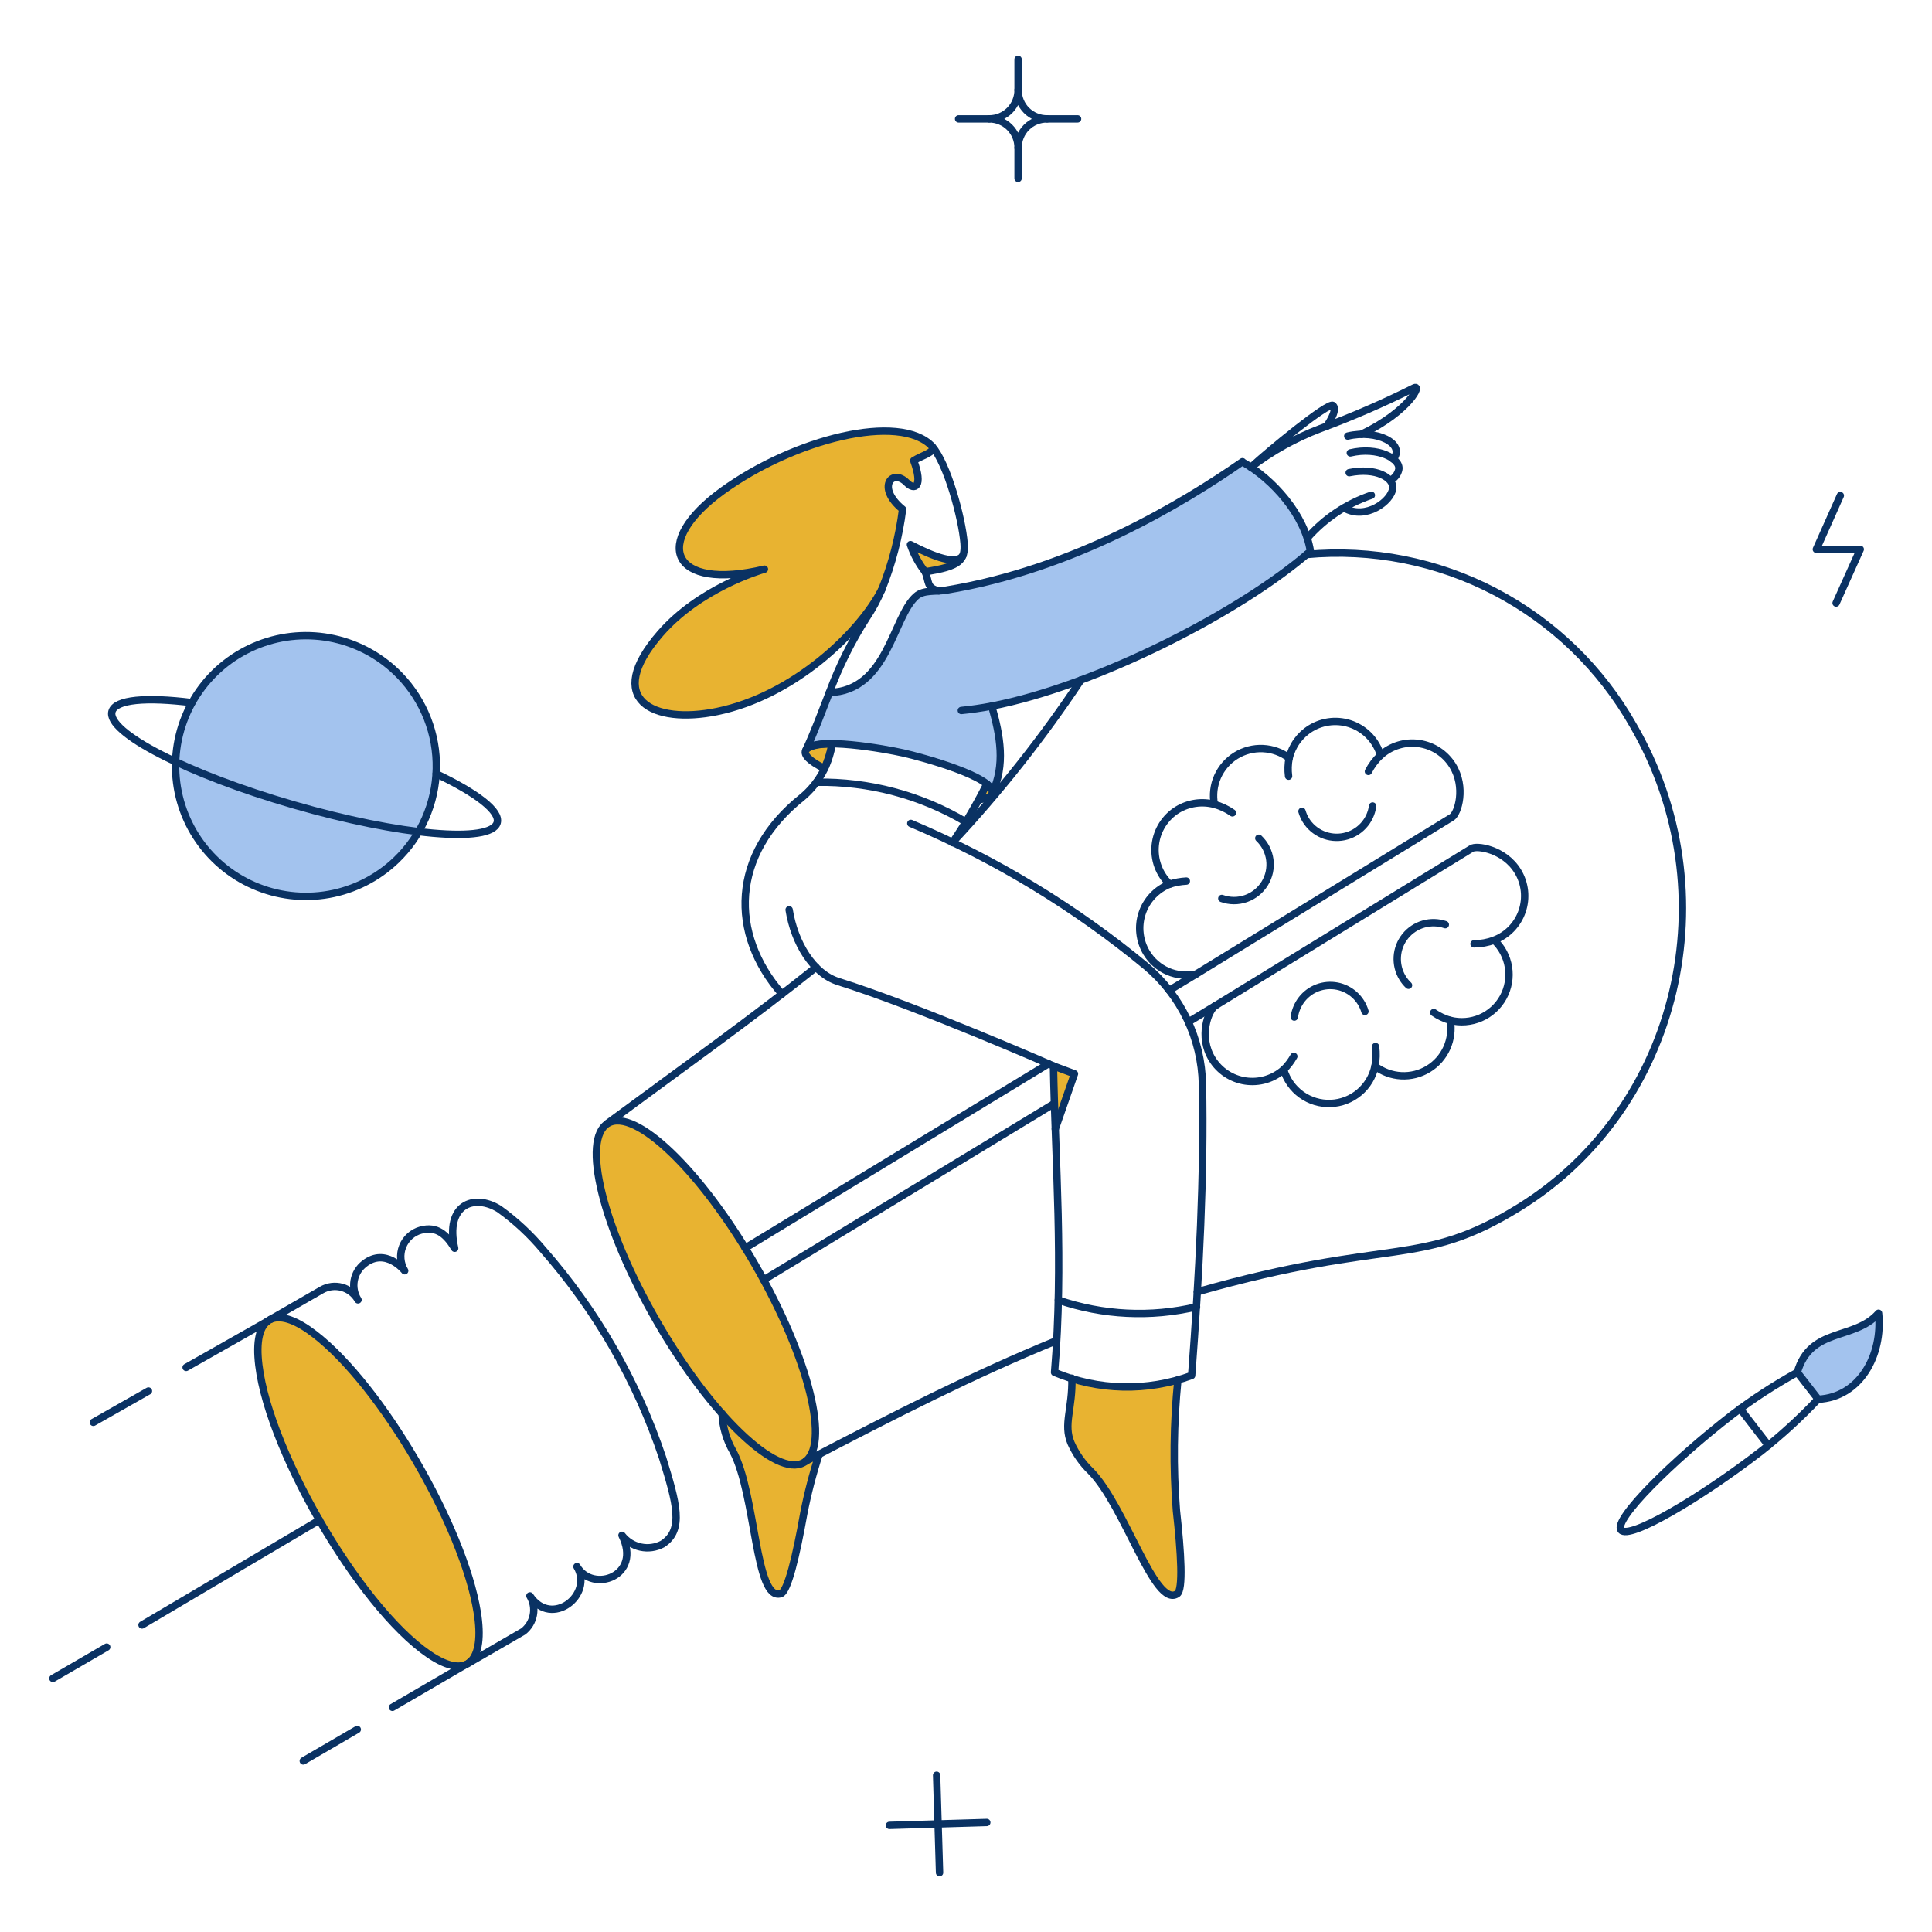<svg width="262" height="262" viewBox="0 0 262 262" fill="none" xmlns="http://www.w3.org/2000/svg">
<path d="M177.705 74.751C177.01 70.233 173.187 65.567 169.613 63.308C169.241 63.06 168.869 62.836 168.496 62.613C160.404 68.218 145.609 77.284 128.233 80.039C126.893 80.262 125.254 79.939 124.236 80.858C121.035 83.712 120.39 93.691 112.471 93.914C111.378 96.696 110.386 99.376 109.318 101.659C110.613 99.846 120.072 101.566 122.474 102.107C124.831 102.628 134.996 105.398 134.564 107.568C136.351 103.719 135.656 99.823 134.489 95.751C148.663 93.022 168.298 82.993 177.705 74.751Z" fill="#A3C3EE"/>
<path d="M53.741 116.629C51.22 119.052 48.036 120.673 44.594 121.287C41.152 121.901 37.604 121.481 34.401 120.079C31.197 118.677 28.481 116.357 26.597 113.412C24.712 110.466 23.743 107.028 23.812 103.532C23.881 100.036 24.986 96.639 26.986 93.77C28.986 90.902 31.791 88.691 35.048 87.417C38.304 86.143 41.866 85.864 45.281 86.614C48.697 87.364 51.813 89.11 54.236 91.631C55.846 93.304 57.111 95.278 57.958 97.441C58.804 99.603 59.217 101.911 59.171 104.233C59.125 106.554 58.621 108.844 57.69 110.971C56.758 113.098 55.416 115.021 53.741 116.629Z" fill="#A3C3EE"/>
<path d="M243.734 186.108C245.521 179.927 251.479 181.813 254.756 178.089C255.352 183.775 252.224 189.484 246.564 189.756L243.734 186.108Z" fill="#A3C3EE"/>
<path d="M109.019 198.343C106.76 199.659 102.541 196.929 97.924 191.715C98.004 193.514 98.515 195.268 99.412 196.83C102.541 202.687 102.392 217.135 105.867 216.121C106.836 215.822 107.977 210.907 108.995 205.273C109.522 202.552 110.219 199.865 111.081 197.23C110.649 197.45 109.452 198.055 109.019 198.343Z" fill="#E8B331"/>
<path d="M123.467 73.857C123.923 75.183 124.594 76.424 125.453 77.531C127.637 77.209 130.064 76.546 130.516 75.545C130.595 75.377 130.662 75.203 130.715 75.024C130.144 76.836 126.843 75.62 123.467 73.857Z" fill="#E8B331"/>
<path d="M126.396 60.527C122.002 55.91 107.68 59.534 97.975 66.559C88.22 73.608 91.025 80.212 103.659 77.184C102.915 77.407 94.822 79.839 89.535 85.917C81.765 94.853 88.517 98.279 97.225 96.492C107.625 94.357 116.562 85.818 119.59 79.909C120.981 76.428 121.924 72.784 122.397 69.066C118.774 66.112 120.983 63.431 122.968 65.467C124.036 66.559 125.227 66.038 123.912 62.469C125.238 61.647 126.829 61.383 126.396 60.527Z" fill="#E8B331"/>
<path d="M159.535 204.847C159.077 198.953 159.143 193.03 159.734 187.148C155.024 188.477 150.028 188.4 145.362 186.925C145.461 191.046 144.17 193.131 145.238 195.688C145.879 197.122 146.789 198.419 147.918 199.51C152.585 204.227 156.582 218.127 159.634 216.142C160.479 215.593 160.156 210.556 159.535 204.847Z" fill="#E8B331"/>
<path d="M112.843 100.865C112.62 102.017 112.27 103.141 111.8 104.216C107.754 102.205 108.698 100.89 112.843 100.865Z" fill="#E8B331"/>
<path d="M134.589 107.537C134.488 108.009 133.818 108.308 132.701 108.45C133.123 107.681 133.496 106.985 133.818 106.29C134.389 106.772 134.662 107.195 134.589 107.537Z" fill="#E8B331"/>
<path d="M145.707 145.62L143.101 153.091C143.001 150.187 142.902 147.332 142.852 144.527L145.707 145.62Z" fill="#E8B331"/>
<path d="M56.561 198.368C49.895 186.958 41.05 177.239 36.871 178.849C31.215 181.028 38.889 198.505 43.289 206.138C50.686 218.947 59.623 227.635 63.351 225.63C68.769 222.611 59.917 204.112 56.561 198.368Z" fill="#E8B331"/>
<path d="M102.392 171.486C95.045 158.776 86.133 150.188 82.459 152.325C78.761 154.459 81.739 166.474 89.062 179.183C96.385 191.892 105.321 200.457 108.994 198.344C112.694 196.21 109.715 184.195 102.392 171.486Z" fill="#E8B331"/>
<path d="M111.081 197.227C110.221 199.862 109.525 202.549 108.995 205.27C107.989 210.907 106.838 215.828 105.867 216.118C102.399 217.16 102.529 202.692 99.412 196.827C98.513 195.266 98.002 193.512 97.924 191.712" stroke="#0A3263" stroke-linecap="round" stroke-linejoin="round"/>
<path d="M196.993 103.819C196.497 103.018 195.833 102.335 195.044 101.819C194.255 101.303 193.364 100.967 192.431 100.834C191.497 100.701 190.547 100.775 189.646 101.051C188.746 101.326 187.915 101.797 187.217 102.428C186.94 101.486 186.449 100.619 185.784 99.896C185.118 99.174 184.294 98.614 183.377 98.261C182.46 97.908 181.474 97.771 180.495 97.861C179.516 97.951 178.572 98.265 177.734 98.779C177.009 99.225 176.38 99.81 175.882 100.5C175.383 101.19 175.026 101.972 174.83 102.8C173.799 102.023 172.558 101.575 171.269 101.516C169.98 101.456 168.703 101.788 167.605 102.466C166.508 103.145 165.641 104.14 165.118 105.32C164.595 106.5 164.443 107.811 164.677 109.08C163.839 108.86 162.966 108.811 162.11 108.935C161.252 109.059 160.43 109.353 159.688 109.801C158.851 110.314 158.145 111.013 157.621 111.844C157.097 112.674 156.771 113.613 156.668 114.589C156.565 115.566 156.687 116.552 157.026 117.474C157.364 118.395 157.91 119.227 158.62 119.904C157.75 120.247 156.965 120.776 156.321 121.454C155.677 122.132 155.188 122.943 154.891 123.83C154.593 124.717 154.492 125.658 154.597 126.587C154.7 127.517 155.006 128.413 155.492 129.212C156.171 130.335 157.187 131.216 158.392 131.733C159.599 132.249 160.938 132.374 162.219 132.091L196.871 110.845C197.743 110.32 198.803 106.743 196.993 103.819Z" stroke="#0A3263" stroke-linecap="round" stroke-linejoin="round"/>
<path d="M170.706 113.673C171.524 114.444 172.052 115.474 172.201 116.59C172.349 117.705 172.11 118.837 171.52 119.796C170.931 120.755 170.031 121.481 168.97 121.854C167.907 122.226 166.75 122.221 165.691 121.84" stroke="#0A3263" stroke-linecap="round" stroke-linejoin="round"/>
<path d="M186.144 109.305C186.006 110.309 185.563 111.246 184.872 111.988C184.181 112.73 183.278 113.24 182.287 113.449C181.295 113.658 180.263 113.556 179.331 113.156C178.4 112.756 177.616 112.079 177.084 111.216C176.858 110.843 176.684 110.442 176.562 110.024" stroke="#0A3263" stroke-linecap="round" stroke-linejoin="round"/>
<path d="M187.213 102.428C186.545 103.057 185.991 103.797 185.574 104.614" stroke="#0A3263" stroke-linecap="round" stroke-linejoin="round"/>
<path d="M160.879 119.485C160.109 119.524 159.348 119.665 158.615 119.905" stroke="#0A3263" stroke-linecap="round" stroke-linejoin="round"/>
<path d="M174.825 102.801C174.662 103.61 174.636 104.44 174.746 105.258" stroke="#0A3263" stroke-linecap="round" stroke-linejoin="round"/>
<path d="M167.133 110.232C166.389 109.705 165.556 109.315 164.674 109.081" stroke="#0A3263" stroke-linecap="round" stroke-linejoin="round"/>
<path d="M205.83 118.166C203.988 115.133 200.188 114.592 199.525 115.089L164.847 136.362C163.855 136.958 162.493 140.562 164.377 143.61C164.867 144.406 165.525 145.086 166.304 145.601C167.085 146.118 167.969 146.455 168.894 146.592C169.82 146.728 170.764 146.66 171.66 146.393C172.556 146.125 173.383 145.665 174.082 145.043C174.48 146.411 175.324 147.606 176.479 148.439C177.634 149.272 179.034 149.694 180.457 149.641C181.881 149.586 183.245 149.058 184.334 148.139C185.422 147.222 186.172 145.965 186.465 144.572C187.489 145.356 188.728 145.814 190.017 145.883C191.306 145.953 192.586 145.631 193.69 144.96C194.793 144.289 195.667 143.301 196.199 142.124C196.73 140.947 196.892 139.637 196.667 138.366C198.042 138.714 199.494 138.595 200.795 138.03C202.096 137.463 203.173 136.48 203.854 135.236C204.536 133.992 204.785 132.556 204.562 131.154C204.339 129.753 203.657 128.466 202.624 127.494C203.504 127.16 204.3 126.637 204.956 125.96C205.61 125.284 206.109 124.472 206.415 123.582C206.72 122.692 206.827 121.745 206.726 120.809C206.625 119.873 206.319 118.971 205.83 118.166Z" stroke="#0A3263" stroke-linecap="round" stroke-linejoin="round"/>
<path d="M185.101 137.155C184.846 136.291 184.358 135.514 183.691 134.91C183.023 134.305 182.204 133.895 181.319 133.726C180.434 133.557 179.52 133.635 178.676 133.95C177.833 134.267 177.093 134.808 176.538 135.517C175.994 136.217 175.643 137.047 175.52 137.924" stroke="#0A3263" stroke-linecap="round" stroke-linejoin="round"/>
<path d="M196 125.395C195.045 125.065 194.01 125.038 193.038 125.317C192.066 125.596 191.204 126.168 190.569 126.955C189.934 127.742 189.556 128.706 189.49 129.715C189.422 130.724 189.667 131.73 190.191 132.594C190.415 132.969 190.691 133.312 191.011 133.612" stroke="#0A3263" stroke-linecap="round" stroke-linejoin="round"/>
<path d="M202.627 127.5C201.753 127.823 200.828 127.991 199.896 127.997" stroke="#0A3263" stroke-linecap="round" stroke-linejoin="round"/>
<path d="M175.456 143.252C175.084 143.914 174.622 144.52 174.082 145.055" stroke="#0A3263" stroke-linecap="round" stroke-linejoin="round"/>
<path d="M196.67 138.372C195.871 138.142 195.115 137.784 194.432 137.311" stroke="#0A3263" stroke-linecap="round" stroke-linejoin="round"/>
<path d="M186.539 141.919C186.658 142.804 186.633 143.701 186.469 144.578" stroke="#0A3263" stroke-linecap="round" stroke-linejoin="round"/>
<path d="M164.846 136.362L161.148 138.595" stroke="#0A3263" stroke-linecap="round" stroke-linejoin="round"/>
<path d="M162.216 132.092L158.566 134.301" stroke="#0A3263" stroke-linecap="round" stroke-linejoin="round"/>
<path d="M142.978 149.642L103.559 173.57" stroke="#0A3263" stroke-linecap="round" stroke-linejoin="round"/>
<path d="M142.182 144.255L101.051 169.252" stroke="#0A3263" stroke-linecap="round" stroke-linejoin="round"/>
<path d="M177.184 75.198C186.012 74.381 194.889 76.132 202.745 80.241C210.601 84.35 217.104 90.641 221.469 98.357C234.655 121.018 227.748 150.284 206.053 163.716C192.483 172.118 188.717 167.676 162.365 175.187" stroke="#0A3263" stroke-linecap="round" stroke-linejoin="round"/>
<path d="M109.279 198.151C121.334 191.864 132.107 186.369 143.202 181.837" stroke="#0A3263" stroke-linecap="round" stroke-linejoin="round"/>
<path d="M110.657 131.173C102.293 137.875 93.132 144.404 82.434 152.298" stroke="#0A3263" stroke-linecap="round" stroke-linejoin="round"/>
<path d="M146.601 92.201C141.399 100.023 135.562 107.403 129.15 114.269" stroke="#0A3263" stroke-linecap="round" stroke-linejoin="round"/>
<path d="M168.472 62.638C172.666 64.996 176.936 69.837 177.705 74.751C168.297 82.993 148.663 93.022 134.489 95.751C135.656 99.823 136.351 103.72 134.564 107.568C134.996 105.4 124.979 102.666 122.474 102.107C120.029 101.56 110.602 99.863 109.318 101.659C110.386 99.376 111.379 96.695 112.471 93.914C120.39 93.691 121.022 83.698 124.236 80.858C125.249 79.963 126.843 80.263 128.233 80.039C145.599 77.215 160.404 68.223 168.496 62.613L168.472 62.638Z" stroke="#0A3263" stroke-linecap="round" stroke-linejoin="round"/>
<path d="M110.738 106.078C117.845 105.965 124.844 107.824 130.957 111.448" stroke="#0A3263" stroke-linecap="round" stroke-linejoin="round"/>
<path d="M130.601 75.289C129.791 76.705 126.663 75.526 123.467 73.856C123.922 75.181 124.593 76.422 125.453 77.529" stroke="#0A3263" stroke-linecap="round" stroke-linejoin="round"/>
<path d="M127.312 80.131C125.582 79.706 126.045 78.864 125.453 77.531C130.119 76.841 130.928 75.982 130.736 73.644C130.456 70.247 128.461 62.846 126.396 60.527" stroke="#0A3263" stroke-linecap="round" stroke-linejoin="round"/>
<path d="M134.489 95.751C133.048 96.025 131.659 96.223 130.367 96.348" stroke="#0A3263" stroke-linecap="round" stroke-linejoin="round"/>
<path d="M123.915 62.465C125.23 66.038 124.045 66.56 122.971 65.462C120.985 63.428 118.777 66.114 122.4 69.061C121.928 72.781 120.985 76.426 119.595 79.909C116.567 85.817 107.631 94.356 97.231 96.491C88.517 98.278 81.765 94.853 89.54 85.916C94.827 79.834 102.92 77.402 103.664 77.183C91.03 80.211 88.228 73.612 97.98 66.559C107.688 59.537 122.008 55.909 126.402 60.526C126.821 61.376 125.191 61.676 123.915 62.465Z" stroke="#0A3263" stroke-linecap="round" stroke-linejoin="round"/>
<path d="M112.471 93.914C113.782 90.367 115.471 86.972 117.51 83.787C118.316 82.581 119.005 81.301 119.569 79.965" stroke="#0A3263" stroke-linecap="round" stroke-linejoin="round"/>
<path d="M129.189 114.23C130.911 111.695 132.461 109.049 133.831 106.308" stroke="#0A3263" stroke-linecap="round" stroke-linejoin="round"/>
<path d="M183.117 61.421C186.865 60.527 189.95 62.216 189.694 63.655C189.637 63.944 189.518 64.217 189.348 64.456C189.176 64.696 188.957 64.896 188.702 65.045" stroke="#0A3263" stroke-linecap="round" stroke-linejoin="round"/>
<path d="M182.77 59.138C186.716 58.194 190.638 60.181 188.95 62.266" stroke="#0A3263" stroke-linecap="round" stroke-linejoin="round"/>
<path d="M177.283 72.963C179.619 70.297 182.616 68.294 185.972 67.155" stroke="#0A3263" stroke-linecap="round" stroke-linejoin="round"/>
<path d="M182.967 64.101C186.617 63.357 189.02 64.796 188.875 66.212C188.697 67.949 185.226 70.581 182.297 68.893" stroke="#0A3263" stroke-linecap="round" stroke-linejoin="round"/>
<path d="M179.889 57.822C179.939 57.772 181.453 55.663 180.783 54.992C180.212 54.421 171.971 61.198 169.662 63.358" stroke="#0A3263" stroke-linecap="round" stroke-linejoin="round"/>
<path d="M184.631 58.889C191.185 55.737 192.944 51.935 191.706 52.633C187.574 54.701 183.33 56.541 178.996 58.143C175.641 59.42 172.489 61.176 169.639 63.357" stroke="#0A3263" stroke-linecap="round" stroke-linejoin="round"/>
<path d="M159.732 187.148C159.147 193.031 159.08 198.953 159.534 204.848C160.166 210.555 160.476 215.595 159.633 216.142C156.578 218.125 152.575 204.236 147.916 199.51C146.785 198.42 145.875 197.122 145.236 195.688C144.166 193.127 145.463 191.039 145.359 186.904" stroke="#0A3263" stroke-linecap="round" stroke-linejoin="round"/>
<path d="M102.393 171.486C109.725 184.19 112.697 196.214 108.995 198.337C105.325 200.451 96.386 191.884 89.063 179.177C81.74 166.469 78.764 154.462 82.46 152.323C86.155 150.184 95.055 158.771 102.393 171.486Z" stroke="#0A3263" stroke-linecap="round" stroke-linejoin="round"/>
<path d="M64.717 218.634C62.861 207.081 51.703 187.86 42.644 180.92C37.965 177.295 34.613 177.936 34.997 184.015C35.724 195.551 48.569 217.806 58.158 224.336C63.481 227.96 65.77 225.191 64.717 218.634Z" stroke="#0A3263" stroke-linecap="round" stroke-linejoin="round"/>
<path d="M63.597 225.499L70.967 221.236C71.677 220.679 72.16 219.883 72.324 218.997C72.489 218.11 72.324 217.194 71.861 216.42C74.794 220.837 80.549 216.276 78.24 212.448C80.382 216.098 87.115 213.741 84.347 208.204C84.974 209.017 85.869 209.582 86.872 209.799C87.875 210.018 88.924 209.875 89.832 209.395C92.83 207.482 91.718 203.761 89.858 197.703C86.379 187.301 80.859 177.695 73.623 169.451C71.884 167.38 69.893 165.533 67.697 163.956C64.223 161.801 60.315 163.416 61.659 169.278C60.554 167.436 59.257 166.232 57.066 166.819C56.513 166.973 56.002 167.253 55.575 167.637C55.148 168.021 54.816 168.498 54.605 169.033C54.393 169.566 54.308 170.142 54.357 170.714C54.405 171.286 54.585 171.839 54.882 172.33C54.882 172.33 52.311 169.08 49.396 171.388C48.672 171.952 48.185 172.766 48.029 173.669C47.872 174.574 48.059 175.503 48.551 176.277C48.317 175.863 48.002 175.5 47.627 175.208C47.251 174.916 46.821 174.703 46.361 174.578C45.902 174.452 45.423 174.421 44.951 174.482C44.479 174.544 44.025 174.699 43.613 174.937L36.676 178.928" stroke="#0A3263" stroke-linecap="round" stroke-linejoin="round"/>
<path d="M243.733 186.107C240.671 187.798 237.736 189.706 234.946 191.817C226.753 198.145 218.761 206.089 219.826 207.48C220.891 208.871 230.577 203.164 238.79 196.831C241.543 194.667 244.132 192.303 246.535 189.756" stroke="#0A3263" stroke-linecap="round" stroke-linejoin="round"/>
<path d="M243.734 186.107C245.521 179.926 251.479 181.812 254.756 178.088C255.352 183.774 252.224 189.483 246.564 189.755L243.734 186.107Z" stroke="#0A3263" stroke-linecap="round" stroke-linejoin="round"/>
<path d="M235.977 191.038L239.811 196.011" stroke="#0A3263" stroke-linecap="round" stroke-linejoin="round"/>
<path d="M249.569 67.205L246.316 74.49H252.273L248.996 81.776" stroke="#0A3263" stroke-linecap="round" stroke-linejoin="round"/>
<path d="M133.819 247.146L120.613 247.543" stroke="#0A3263" stroke-linecap="round" stroke-linejoin="round"/>
<path d="M127.413 253.948L127.016 240.741" stroke="#0A3263" stroke-linecap="round" stroke-linejoin="round"/>
<path d="M112.843 100.865C112.62 102.017 112.27 103.141 111.8 104.216C107.754 102.205 108.698 100.89 112.843 100.865Z" stroke="#0A3263" stroke-linecap="round" stroke-linejoin="round"/>
<path d="M134.564 107.567C134.444 108.017 133.806 108.31 132.729 108.456" stroke="#0A3263" stroke-linecap="round" stroke-linejoin="round"/>
<path d="M112.842 100.865C112.436 103.685 111.004 106.257 108.821 108.088C99.066 115.833 98.915 126.68 106.041 134.798" stroke="#0A3263" stroke-linecap="round" stroke-linejoin="round"/>
<path d="M36.241 179.2L25.242 185.436" stroke="#0A3263" stroke-linecap="round" stroke-linejoin="round"/>
<path d="M63.092 225.772L53.219 231.532" stroke="#0A3263" stroke-linecap="round" stroke-linejoin="round"/>
<path d="M48.452 234.535L41.129 238.805" stroke="#0A3263" stroke-linecap="round" stroke-linejoin="round"/>
<path d="M20.13 188.639L12.658 192.884" stroke="#0A3263" stroke-linecap="round" stroke-linejoin="round"/>
<path d="M43.314 206.139L19.26 220.362" stroke="#0A3263" stroke-linecap="round" stroke-linejoin="round"/>
<path d="M14.47 223.366L7.172 227.61" stroke="#0A3263" stroke-linecap="round" stroke-linejoin="round"/>
<path d="M53.741 116.628C51.22 119.051 48.036 120.672 44.594 121.286C41.152 121.9 37.604 121.48 34.401 120.078C31.197 118.676 28.481 116.356 26.597 113.411C24.712 110.465 23.743 107.027 23.812 103.531C23.881 100.035 24.986 96.638 26.986 93.769C28.986 90.901 31.791 88.69 35.048 87.416C38.304 86.142 41.866 85.863 45.281 86.613C48.697 87.363 51.813 89.109 54.236 91.63C55.846 93.303 57.111 95.277 57.958 97.439C58.804 99.602 59.217 101.91 59.171 104.232C59.125 106.553 58.621 108.843 57.69 110.97C56.758 113.097 55.416 115.02 53.741 116.628Z" stroke="#0A3263" stroke-linecap="round" stroke-linejoin="round"/>
<path d="M59.151 104.931C64.637 107.538 67.884 110.014 67.418 111.578C66.582 114.403 54.236 113.316 39.814 109.145C25.393 104.974 14.367 99.3 15.19 96.472C15.659 94.856 19.831 94.51 26.008 95.28" stroke="#0A3263" stroke-linecap="round" stroke-linejoin="round"/>
<path d="M107.016 123.378C107.735 127.896 110.274 132.039 113.693 133.11C124.37 136.449 142.859 144.553 142.859 144.553C143.09 157.337 144.247 171.404 143.009 186.107C148.929 188.599 155.574 188.749 161.602 186.528C162.644 172.653 163.313 159.347 163.065 147.06C163.009 144.002 162.301 140.992 160.988 138.23C159.672 135.469 157.784 133.02 155.445 131.049C145.798 123.074 135.042 116.544 123.516 111.663" stroke="#0A3263" stroke-linecap="round" stroke-linejoin="round"/>
<path d="M142.854 144.553L145.708 145.62L143.102 153.092" stroke="#0A3263" stroke-linecap="round" stroke-linejoin="round"/>
<path d="M143.525 176.301C149.56 178.372 156.058 178.69 162.266 177.22" stroke="#0A3263" stroke-linecap="round" stroke-linejoin="round"/>
<path d="M138.062 8.052V12.198" stroke="#0A3263" stroke-linecap="round" stroke-linejoin="round"/>
<path d="M146.131 16.119H141.984" stroke="#0A3263" stroke-linecap="round" stroke-linejoin="round"/>
<path d="M138.062 24.187V20.041" stroke="#0A3263" stroke-linecap="round" stroke-linejoin="round"/>
<path d="M129.996 16.119H134.144" stroke="#0A3263" stroke-linecap="round" stroke-linejoin="round"/>
<path d="M141.983 16.119C141.468 16.12 140.957 16.02 140.481 15.823C140.004 15.627 139.571 15.338 139.208 14.974C138.843 14.609 138.555 14.177 138.358 13.7C138.161 13.224 138.061 12.713 138.062 12.198C138.063 12.713 137.963 13.224 137.766 13.7C137.571 14.176 137.281 14.609 136.918 14.973C136.553 15.338 136.12 15.626 135.644 15.823C135.168 16.02 134.657 16.12 134.143 16.119C134.657 16.118 135.168 16.218 135.644 16.415C136.121 16.612 136.554 16.901 136.918 17.265C137.281 17.63 137.571 18.063 137.767 18.539C137.963 19.015 138.063 19.526 138.062 20.041C138.061 19.526 138.161 19.015 138.358 18.539C138.553 18.062 138.843 17.629 139.206 17.265C139.571 16.9 140.004 16.611 140.48 16.415C140.957 16.218 141.468 16.118 141.983 16.119Z" stroke="#0A3263" stroke-linecap="round" stroke-linejoin="round"/>
</svg>
